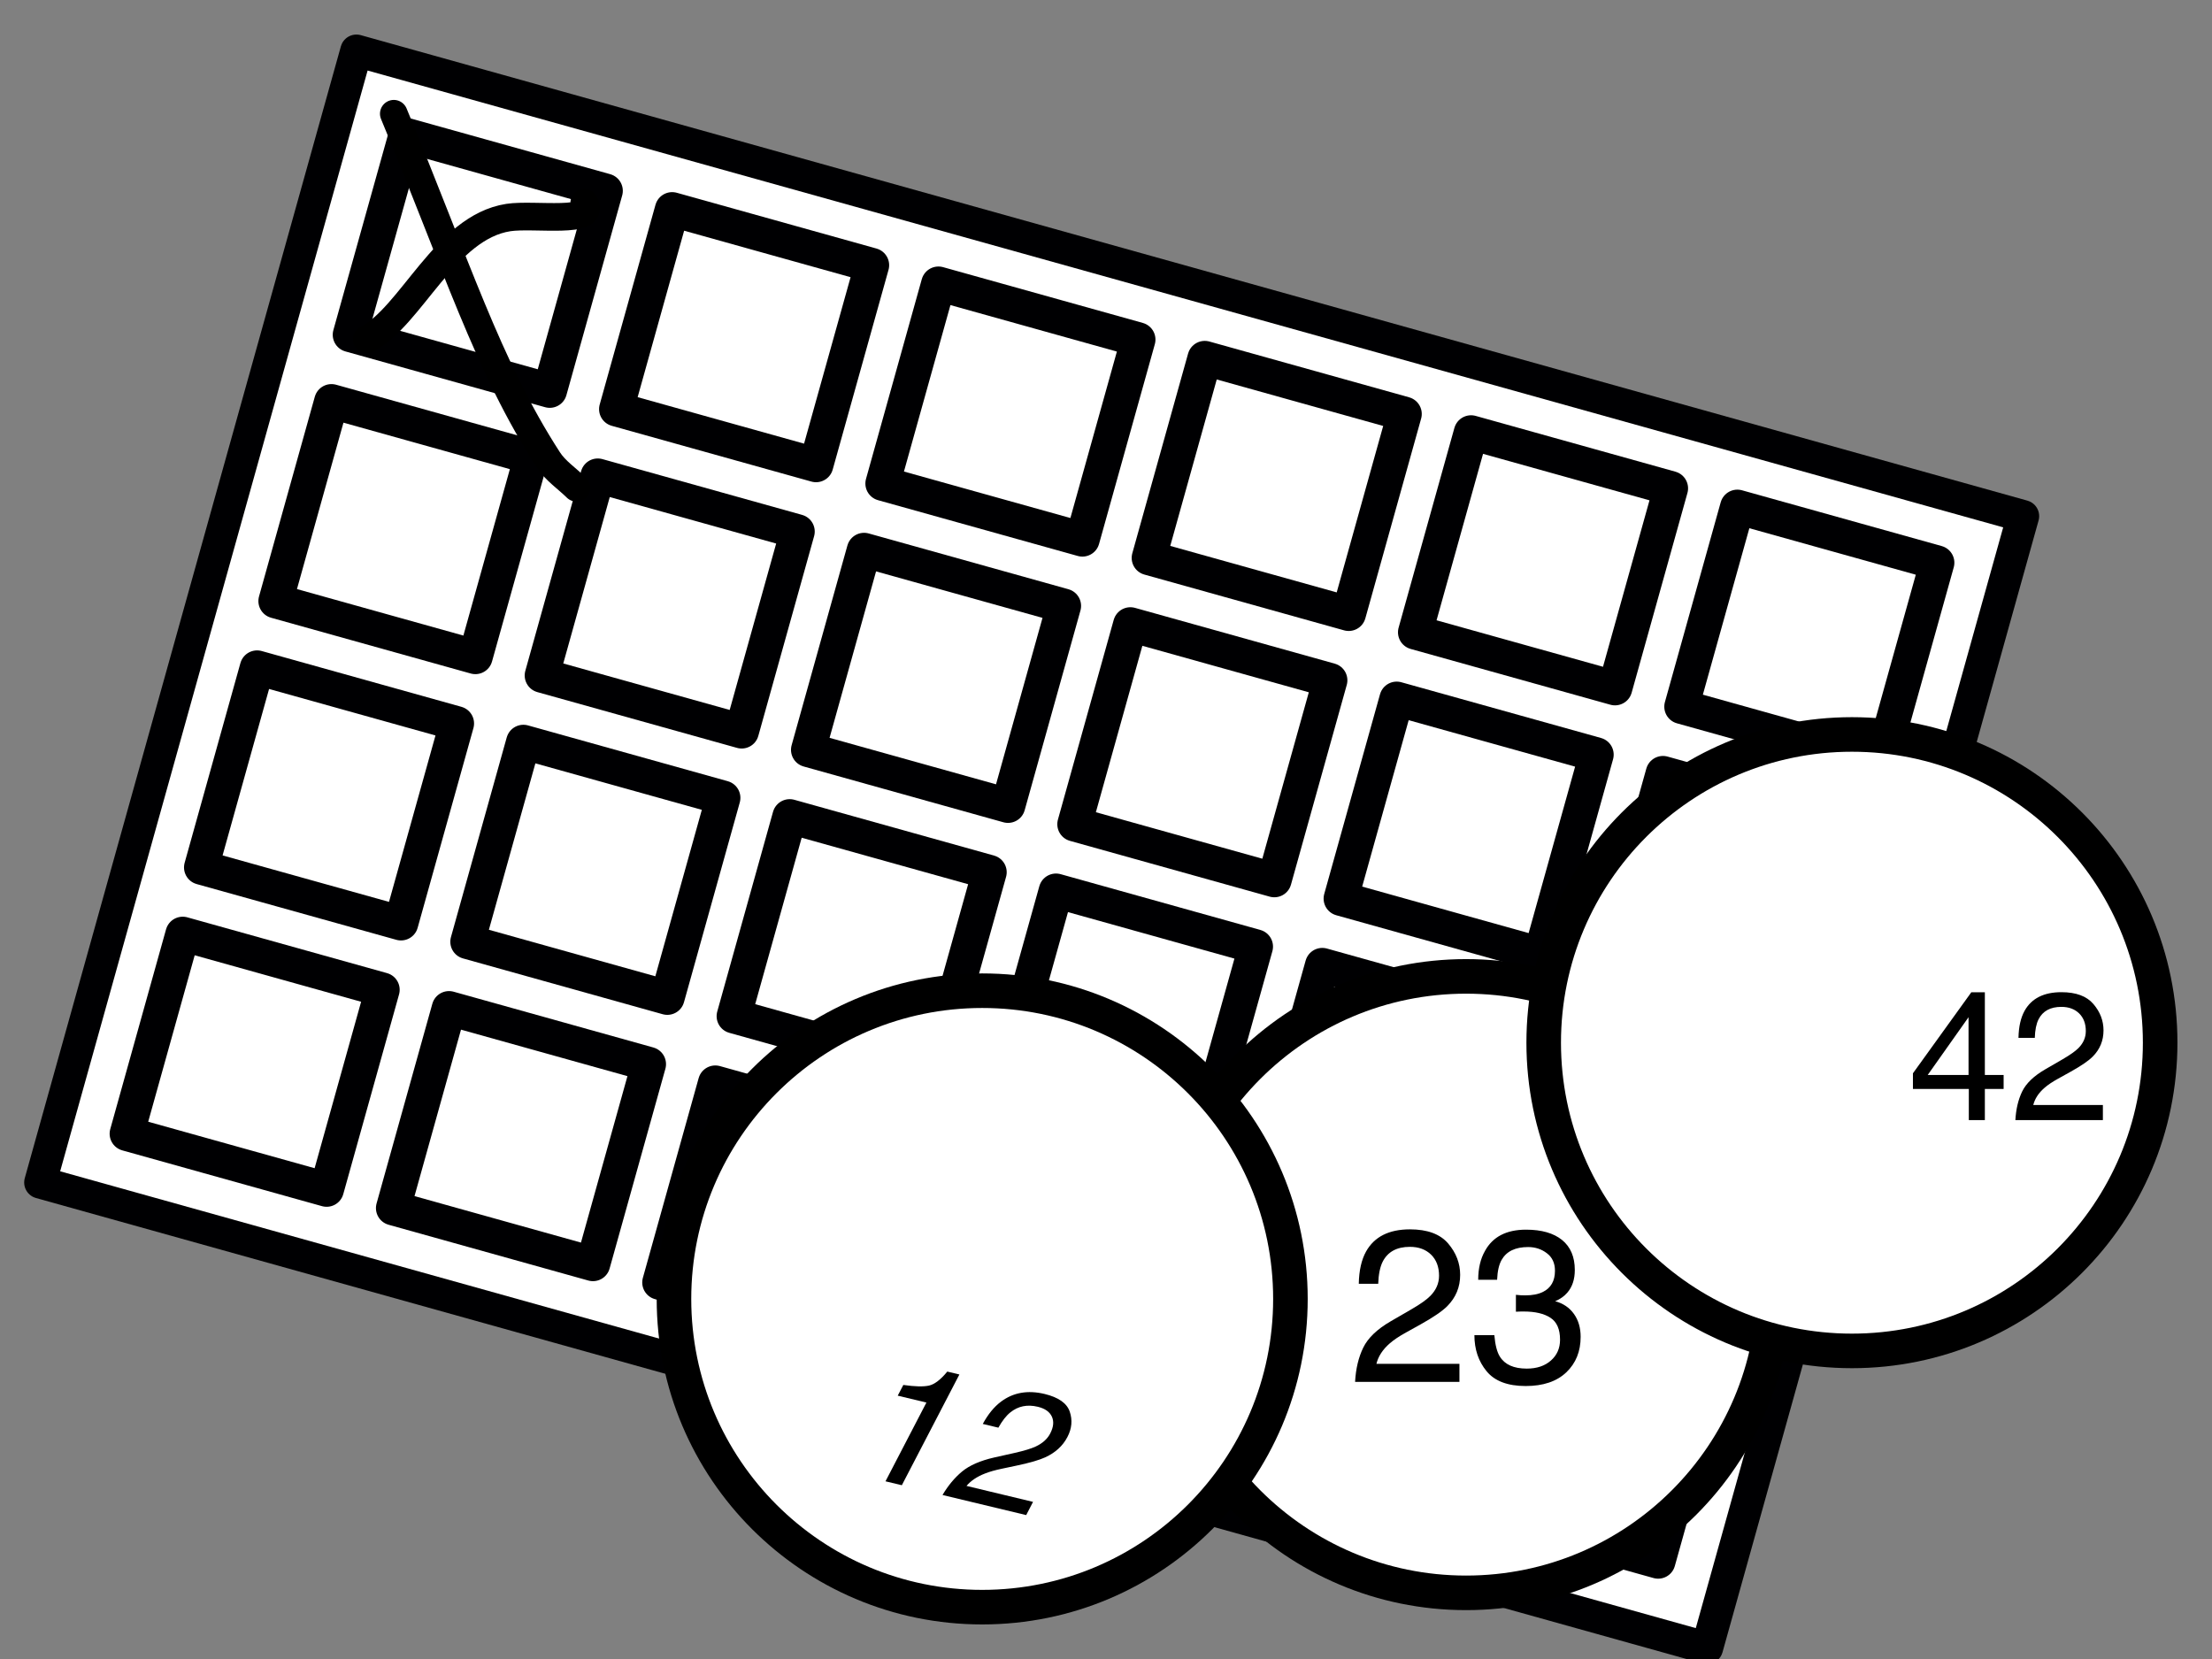 <?xml version="1.0" encoding="UTF-8" standalone="no"?>
<!DOCTYPE svg PUBLIC "-//W3C//DTD SVG 1.1//EN" "http://www.w3.org/Graphics/SVG/1.1/DTD/svg11.dtd">
<!-- Created with Vectornator (http://vectornator.io/) -->
<svg height="100%" stroke-miterlimit="10" style="fill-rule:nonzero;clip-rule:evenodd;stroke-linecap:round;stroke-linejoin:round;" version="1.1" viewBox="0 0 64 48" width="100%" xml:space="preserve" xmlns="http://www.w3.org/2000/svg" xmlns:vectornator="http://vectornator.io" xmlns:xlink="http://www.w3.org/1999/xlink">
<rect x="0" y="0" width="64" height="48" fill="#808080" stroke="none"/>
<defs/>
<clipPath id="ArtboardFrame">
<rect height="48" width="64" x="0" y="0"/>
</clipPath>
<g clip-path="url(#ArtboardFrame)" id="layer1" vectornator:layerName="layer1">
<g opacity="1" vectornator:layerName="g6865">
<path d="M10.312 1.466L58.533 14.934L58.533 14.934L49.388 47.681L49.388 47.681L1.166 34.213L1.166 34.213L10.312 1.466L10.312 1.466Z" fill="#ffffff" fill-rule="nonzero" opacity="1" stroke="#000002" stroke-linecap="butt" stroke-linejoin="miter" stroke-width="0.933" vectornator:layerName="rect"/>
<path d="M19.447 6.059L25.226 7.673L25.226 7.673L23.611 13.452L23.611 13.452L17.833 11.838L17.833 11.838L19.447 6.059L19.447 6.059Z" fill="none" opacity="1" stroke="#000002" stroke-linecap="butt" stroke-linejoin="miter" stroke-width="1" vectornator:layerName="rect"/>
<path d="M27.152 8.211L32.931 9.825L32.931 9.825L31.317 15.604L31.317 15.604L25.538 13.99L25.538 13.99L27.152 8.211L27.152 8.211Z" fill="none" opacity="1" stroke="#000002" stroke-linecap="butt" stroke-linejoin="miter" stroke-width="1" vectornator:layerName="rect"/>
<path d="M34.857 10.363L40.636 11.977L40.636 11.977L39.022 17.756L39.022 17.756L33.243 16.142L33.243 16.142L34.857 10.363L34.857 10.363Z" fill="none" opacity="1" stroke="#000002" stroke-linecap="butt" stroke-linejoin="miter" stroke-width="1" vectornator:layerName="rect"/>
<path d="M42.562 12.515L48.341 14.129L48.341 14.129L46.727 19.908L46.727 19.908L40.948 18.294L40.948 18.294L42.562 12.515L42.562 12.515Z" fill="none" opacity="1" stroke="#000002" stroke-linecap="butt" stroke-linejoin="miter" stroke-width="1" vectornator:layerName="rect"/>
<path d="M11.742 3.907L17.52 5.521L17.52 5.521L15.906 11.3L15.906 11.3L10.127 9.686L10.127 9.686L11.742 3.907L11.742 3.907Z" fill="none" opacity="1" stroke="#000002" stroke-linecap="butt" stroke-linejoin="miter" stroke-width="1" vectornator:layerName="rect"/>
<path d="M50.267 14.667L56.046 16.281L56.046 16.281L54.432 22.06L54.432 22.06L48.653 20.446L48.653 20.446L50.267 14.667L50.267 14.667Z" fill="none" opacity="1" stroke="#000002" stroke-linecap="butt" stroke-linejoin="miter" stroke-width="1" vectornator:layerName="rect"/>
<path d="M17.295 13.765L23.073 15.379L23.073 15.379L21.459 21.157L21.459 21.157L15.681 19.543L15.681 19.543L17.295 13.765L17.295 13.765Z" fill="none" opacity="1" stroke="#000002" stroke-linecap="butt" stroke-linejoin="miter" stroke-width="1" vectornator:layerName="rect"/>
<path d="M25 15.916L30.779 17.53L30.779 17.53L29.165 23.309L29.165 23.309L23.386 21.695L23.386 21.695L25 15.916L25 15.916Z" fill="none" opacity="1" stroke="#000002" stroke-linecap="butt" stroke-linejoin="miter" stroke-width="1" vectornator:layerName="rect"/>
<path d="M32.705 18.069L38.484 19.683L38.484 19.683L36.87 25.461L36.87 25.461L31.091 23.847L31.091 23.847L32.705 18.069L32.705 18.069Z" fill="none" opacity="1" stroke="#000002" stroke-linecap="butt" stroke-linejoin="miter" stroke-width="1" vectornator:layerName="rect"/>
<path d="M40.41 20.221L46.189 21.834L46.189 21.834L44.575 27.613L44.575 27.613L38.796 25.999L38.796 25.999L40.41 20.221L40.41 20.221Z" fill="none" opacity="1" stroke="#000002" stroke-linecap="butt" stroke-linejoin="miter" stroke-width="1" vectornator:layerName="rect"/>
<path d="M9.59 11.613L15.368 13.227L15.368 13.227L13.754 19.005L13.754 19.005L7.976 17.391L7.976 17.391L9.59 11.613L9.59 11.613Z" fill="none" opacity="1" stroke="#000002" stroke-linecap="butt" stroke-linejoin="miter" stroke-width="1" vectornator:layerName="rect"/>
<path d="M48.115 22.372L53.894 23.986L53.894 23.986L52.28 29.765L52.28 29.765L46.501 28.151L46.501 28.151L48.115 22.372L48.115 22.372Z" fill="none" opacity="1" stroke="#000002" stroke-linecap="butt" stroke-linejoin="miter" stroke-width="1" vectornator:layerName="rect"/>
<path d="M15.143 21.47L20.922 23.084L20.922 23.084L19.308 28.863L19.308 28.863L13.529 27.248L13.529 27.248L15.143 21.47L15.143 21.47Z" fill="none" opacity="1" stroke="#000002" stroke-linecap="butt" stroke-linejoin="miter" stroke-width="1" vectornator:layerName="rect"/>
<path d="M22.848 23.622L28.627 25.236L28.627 25.236L27.013 31.015L27.013 31.015L21.234 29.401L21.234 29.401L22.848 23.622L22.848 23.622Z" fill="none" opacity="1" stroke="#000002" stroke-linecap="butt" stroke-linejoin="miter" stroke-width="1" vectornator:layerName="rect"/>
<path d="M30.553 25.774L36.332 27.388L36.332 27.388L34.718 33.166L34.718 33.166L28.939 31.552L28.939 31.552L30.553 25.774L30.553 25.774Z" fill="none" opacity="1" stroke="#000002" stroke-linecap="butt" stroke-linejoin="miter" stroke-width="1" vectornator:layerName="rect"/>
<path d="M38.258 27.926L44.037 29.54L44.037 29.54L42.423 35.318L42.423 35.318L36.644 33.705L36.644 33.705L38.258 27.926L38.258 27.926Z" fill="none" opacity="1" stroke="#000002" stroke-linecap="butt" stroke-linejoin="miter" stroke-width="1" vectornator:layerName="rect"/>
<path d="M7.438 19.318L13.216 20.932L13.216 20.932L11.602 26.71L11.602 26.71L5.824 25.097L5.824 25.097L7.438 19.318L7.438 19.318Z" fill="none" opacity="1" stroke="#000002" stroke-linecap="butt" stroke-linejoin="miter" stroke-width="1" vectornator:layerName="rect"/>
<path d="M45.963 30.078L51.742 31.692L51.742 31.692L50.128 37.47L50.128 37.47L44.349 35.856L44.349 35.856L45.963 30.078L45.963 30.078Z" fill="none" opacity="1" stroke="#000002" stroke-linecap="butt" stroke-linejoin="miter" stroke-width="1" vectornator:layerName="rect"/>
<path d="M12.991 29.175L18.77 30.789L18.77 30.789L17.156 36.568L17.156 36.568L11.377 34.954L11.377 34.954L12.991 29.175L12.991 29.175Z" fill="none" opacity="1" stroke="#000002" stroke-linecap="butt" stroke-linejoin="miter" stroke-width="1" vectornator:layerName="rect"/>
<path d="M20.696 31.327L26.475 32.941L26.475 32.941L24.861 38.72L24.861 38.72L19.082 37.106L19.082 37.106L20.696 31.327L20.696 31.327Z" fill="none" opacity="1" stroke="#000002" stroke-linecap="butt" stroke-linejoin="miter" stroke-width="1" vectornator:layerName="rect"/>
<path d="M28.401 33.479L34.18 35.093L34.18 35.093L32.566 40.872L32.566 40.872L26.787 39.258L26.787 39.258L28.401 33.479L28.401 33.479Z" fill="none" opacity="1" stroke="#000002" stroke-linecap="butt" stroke-linejoin="miter" stroke-width="1" vectornator:layerName="rect"/>
<path d="M36.106 35.631L41.885 37.245L41.885 37.245L40.271 43.024L40.271 43.024L34.492 41.41L34.492 41.41L36.106 35.631L36.106 35.631Z" fill="none" opacity="1" stroke="#000002" stroke-linecap="butt" stroke-linejoin="miter" stroke-width="1" vectornator:layerName="rect"/>
<path d="M5.286 27.023L11.064 28.637L11.064 28.637L9.45 34.416L9.45 34.416L3.672 32.802L3.672 32.802L5.286 27.023L5.286 27.023Z" fill="none" opacity="1" stroke="#000002" stroke-linecap="butt" stroke-linejoin="miter" stroke-width="1" vectornator:layerName="rect"/>
<path d="M43.811 37.783L49.59 39.397L49.59 39.397L47.976 45.176L47.976 45.176L42.197 43.562L42.197 43.562L43.811 37.783L43.811 37.783Z" fill="none" opacity="1" stroke="#000002" stroke-linecap="butt" stroke-linejoin="miter" stroke-width="1" vectornator:layerName="rect"/>
<path d="M11.394 3.291C13.197 7.634 14.111 10.596 15.866 13.305C16.073 13.626 16.408 13.843 16.679 14.112" fill="none" opacity="1" stroke="#000000" stroke-linecap="butt" stroke-linejoin="miter" stroke-width="0.8" vectornator:layerName="path"/>
<path d="M16.904 5.869C17.309 6.494 15.446 6.18 14.709 6.294C12.874 6.576 11.899 9.161 10.61 9.818" fill="none" opacity="1" stroke="#000000" stroke-linecap="butt" stroke-linejoin="miter" stroke-width="0.8" vectornator:layerName="path"/>
</g>
<g opacity="1" vectornator:layerName="g6894">
<g opacity="1" vectornator:layerName="g4137">
<path d="M51.336 37.168C51.336 42.093 47.343 46.086 42.418 46.086C37.493 46.086 33.5 42.093 33.5 37.168C33.5 32.243 37.493 28.25 42.418 28.25C47.343 28.25 51.336 32.243 51.336 37.168Z" fill="#ffffff" fill-rule="nonzero" opacity="1" stroke="#000000" stroke-linecap="butt" stroke-linejoin="miter" stroke-width="1" vectornator:layerName="path"/>
<g fill="#000000" opacity="1" stroke="none" vectornator:layerName="tspan">
<path d="M39.207 39.982C39.227 39.603 39.306 39.273 39.442 38.993C39.578 38.712 39.844 38.457 40.239 38.228L40.828 37.887C41.093 37.734 41.278 37.603 41.384 37.494C41.552 37.324 41.636 37.13 41.636 36.911C41.636 36.655 41.559 36.451 41.406 36.301C41.252 36.151 41.048 36.075 40.792 36.075C40.413 36.075 40.151 36.219 40.005 36.505C39.928 36.659 39.885 36.872 39.876 37.144L39.314 37.144C39.321 36.761 39.391 36.449 39.526 36.207C39.766 35.781 40.189 35.569 40.795 35.569C41.298 35.569 41.666 35.705 41.899 35.977C42.131 36.249 42.247 36.552 42.247 36.886C42.247 37.238 42.123 37.539 41.876 37.789C41.732 37.934 41.475 38.11 41.105 38.317L40.684 38.551C40.483 38.661 40.326 38.767 40.211 38.867C40.006 39.045 39.877 39.243 39.824 39.46L42.226 39.46L42.226 39.982L39.207 39.982Z"/>
<path d="M44.142 40.102C43.622 40.102 43.245 39.959 43.011 39.673C42.776 39.387 42.659 39.04 42.659 38.63L43.236 38.63C43.261 38.915 43.314 39.122 43.396 39.251C43.539 39.482 43.798 39.598 44.173 39.598C44.464 39.598 44.697 39.52 44.873 39.364C45.049 39.209 45.137 39.008 45.137 38.763C45.137 38.459 45.045 38.248 44.859 38.127C44.674 38.006 44.417 37.946 44.087 37.946C44.05 37.946 44.013 37.946 43.975 37.947C43.937 37.948 43.899 37.95 43.86 37.952L43.86 37.463C43.917 37.469 43.965 37.474 44.004 37.476C44.043 37.478 44.085 37.479 44.13 37.479C44.337 37.479 44.507 37.446 44.64 37.38C44.873 37.266 44.99 37.061 44.99 36.766C44.99 36.547 44.912 36.378 44.756 36.26C44.601 36.141 44.42 36.081 44.213 36.081C43.844 36.081 43.589 36.204 43.448 36.45C43.37 36.585 43.326 36.778 43.316 37.027L42.769 37.027C42.769 36.7 42.835 36.421 42.966 36.192C43.191 35.782 43.587 35.578 44.154 35.578C44.603 35.578 44.95 35.678 45.196 35.877C45.441 36.077 45.564 36.366 45.564 36.745C45.564 37.015 45.492 37.234 45.346 37.402C45.256 37.506 45.139 37.588 44.996 37.648C45.227 37.711 45.408 37.833 45.538 38.015C45.668 38.196 45.733 38.417 45.733 38.679C45.733 39.099 45.595 39.441 45.319 39.705C45.042 39.969 44.65 40.102 44.142 40.102Z"/>
</g>
</g>
<g opacity="1" vectornator:layerName="g4127">
<path d="M37.336 37.582C37.336 42.507 33.343 46.5 28.418 46.5C23.493 46.5 19.5 42.507 19.5 37.582C19.5 32.657 23.493 28.664 28.418 28.664C33.343 28.664 37.336 32.657 37.336 37.582Z" fill="#ffffff" fill-rule="nonzero" opacity="1" stroke="#000000" stroke-linecap="butt" stroke-linejoin="miter" stroke-width="1" vectornator:layerName="path"/>
<g fill="#000000" opacity="1" stroke="none" vectornator:layerName="tspan">
<path d="M25.974 40.381L26.136 40.071C26.471 40.119 26.718 40.125 26.88 40.089C27.041 40.052 27.217 39.917 27.408 39.684L27.758 39.768L26.093 42.972L25.62 42.859L26.804 40.58L25.974 40.381Z"/>
<path d="M27.27 43.255C27.431 42.982 27.619 42.756 27.834 42.577C28.05 42.398 28.36 42.262 28.764 42.17L29.367 42.035C29.637 41.973 29.835 41.913 29.962 41.854C30.161 41.762 30.302 41.636 30.386 41.475C30.483 41.288 30.498 41.125 30.433 40.985C30.367 40.845 30.231 40.751 30.026 40.702C29.722 40.629 29.458 40.683 29.232 40.865C29.111 40.962 28.996 41.11 28.886 41.307L28.435 41.199C28.586 40.92 28.761 40.705 28.961 40.555C29.315 40.289 29.735 40.215 30.221 40.331C30.625 40.428 30.868 40.599 30.951 40.843C31.034 41.087 31.012 41.331 30.885 41.575C30.751 41.833 30.537 42.029 30.244 42.164C30.073 42.243 29.8 42.322 29.425 42.402L28.999 42.492C28.796 42.534 28.629 42.581 28.499 42.633C28.267 42.724 28.089 42.843 27.964 42.992L29.889 43.454L29.691 43.836L27.27 43.255Z"/>
</g>
</g>
<g opacity="1" vectornator:layerName="g4132">
<path d="M62.5 30.168C62.5 35.093 58.507 39.086 53.582 39.086C48.657 39.086 44.664 35.093 44.664 30.168C44.664 25.243 48.657 21.25 53.582 21.25C58.507 21.25 62.5 25.243 62.5 30.168Z" fill="#ffffff" fill-rule="nonzero" opacity="1" stroke="#000000" stroke-linecap="butt" stroke-linejoin="miter" stroke-width="1" vectornator:layerName="path"/>
<g fill="#000000" opacity="1" stroke="none" vectornator:layerName="tspan">
<path d="M56.956 31.103L56.956 29.431L55.774 31.103L56.956 31.103ZM56.964 32.408L56.964 31.507L55.347 31.507L55.347 31.054L57.036 28.71L57.428 28.71L57.428 31.103L57.971 31.103L57.971 31.507L57.428 31.507L57.428 32.408L56.964 32.408Z"/>
<path d="M58.311 32.408C58.329 32.091 58.394 31.814 58.508 31.579C58.623 31.344 58.845 31.13 59.177 30.938L59.671 30.652C59.893 30.523 60.048 30.413 60.138 30.322C60.278 30.18 60.349 30.016 60.349 29.833C60.349 29.618 60.285 29.448 60.156 29.321C60.027 29.195 59.855 29.132 59.641 29.132C59.323 29.132 59.103 29.252 58.981 29.493C58.916 29.622 58.88 29.8 58.873 30.028L58.401 30.028C58.407 29.707 58.466 29.445 58.579 29.243C58.78 28.886 59.135 28.707 59.643 28.707C60.066 28.707 60.374 28.821 60.569 29.05C60.764 29.278 60.861 29.532 60.861 29.812C60.861 30.107 60.758 30.36 60.55 30.569C60.43 30.691 60.214 30.839 59.903 31.012L59.55 31.208C59.382 31.301 59.25 31.389 59.154 31.474C58.982 31.623 58.874 31.789 58.829 31.971L60.843 31.971L60.843 32.408L58.311 32.408Z"/>
</g>
</g>
</g>
</g>
</svg>
